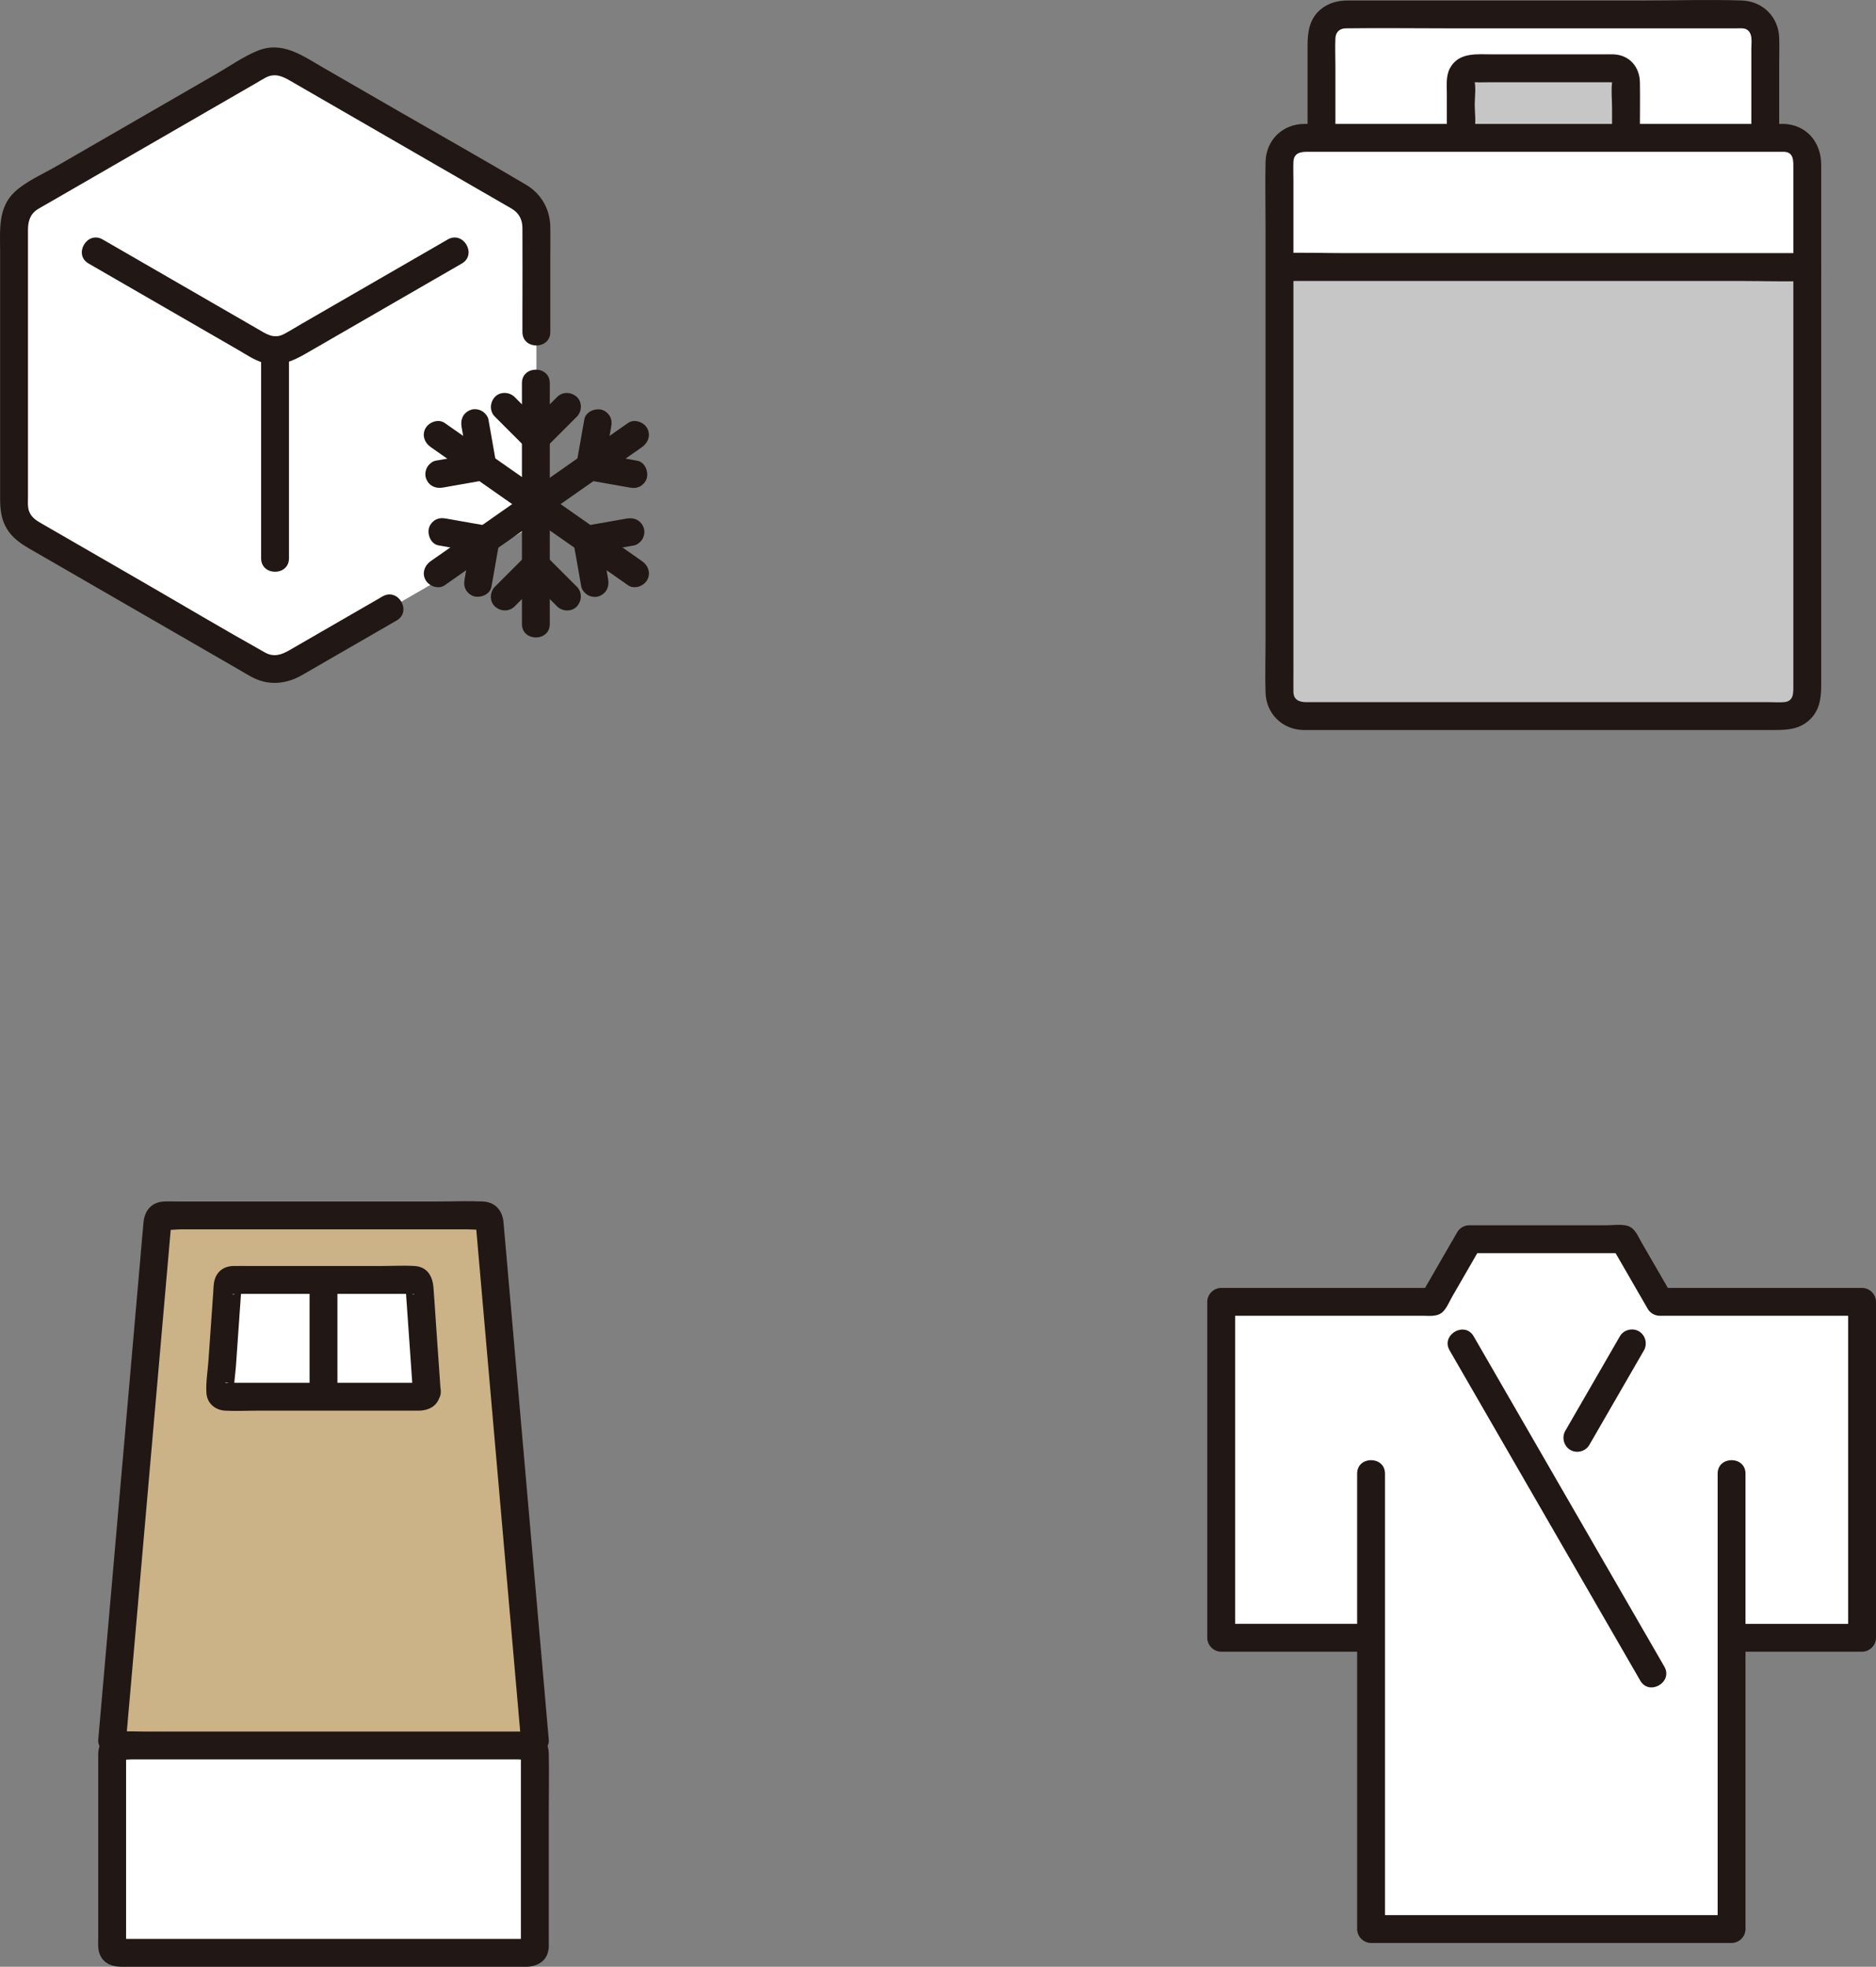 <?xml version="1.0" encoding="UTF-8"?><svg id="b" xmlns="http://www.w3.org/2000/svg" width="323.25" height="338.852" viewBox="0 0 323.25 338.852"><rect x="0" y="0" width="323.25" height="338.852" fill="#808080" stroke="none"/><defs><style>.d{fill:#fff;}.e{fill:#ccb287;}.f{fill:#211715;}.g{fill:#c6c6c6;}</style></defs><g id="c"><path class="d" d="M304.166,22.759v.99h-76.46V6.489c0-2.21,1.79-4,4-4h68.46c2.21,0,4,1.79,4,4v16.27Z"/><path class="f" d="M306.57,22.755v-11.754c0-1.496.051-3.001,0-4.496-.123-3.599-2.842-6.299-6.437-6.42-5.633-.19-11.306,0-16.942,0h-31.017c-6.651,0-13.302,0-19.953,0-1.717,0-3.335.419-4.681,1.553-1.957,1.65-2.237,3.928-2.237,6.292v14.825c0,3.089,4.8,3.094,4.8,0v-11.296c0-1.611-.072-3.241,0-4.851.048-1.075.721-1.708,1.786-1.723,5.779-.078,11.564,0,17.343,0h50.028c.504,0,1.143-.074,1.599.14,1.229.576.911,2.275.911,3.382v14.349c0,3.089,4.8,3.094,4.8,0h0Z"/><path class="g" d="M280.17,22.232v-8.353c0-1.167-.946-2.113-2.113-2.113h-24.241c-1.167,0-2.113.946-2.113,2.113v8.353c0,1.167.946,2.113,2.113,2.113h24.241c1.167,0,2.113-.946,2.113-2.113h0Z"/><path class="f" d="M282.57,22.232c0-2.677.044-5.357,0-8.034-.044-2.653-1.784-4.715-4.515-4.833-.536-.023-1.077,0-1.614,0-6.431,0-12.863,0-19.294,0-2.643,0-5.741-.412-7.281,2.331-.748,1.332-.564,2.988-.564,4.459v5.079c0,1.982.446,3.89,2.331,4.948,1.018.571,2.089.564,3.197.564h19.895c1.03,0,2.064.024,3.094,0,2.532-.06,4.751-1.83,4.751-4.513,0-3.089-4.8-3.094-4.8,0,0-.261.3-.242.204-.287-.141-.065-.481,0-.632,0h-20.793c-.775,0-1.602-.081-2.373,0-.059.006-.305-.041-.355,0,.335-.274.165.674.284.015.218-1.215,0-2.672,0-3.904s.218-2.689,0-3.904c-.118-.657.033.286-.287.015.051.043.332-.003.392,0,.802.046,1.62,0,2.422,0h20.884c.088,0,.459.058.534,0-.316.244-.195-.668-.279.033-.172,1.445,0,3.015,0,4.469v3.564c0,3.089,4.8,3.094,4.8,0Z"/><path class="g" d="M219.864,46.011v73.363c0,2.209,1.791,4,4,4h82.94c2.209,0,4-1.791,4-4V46.011h-90.94Z"/><path class="d" d="M311.407,27.75c0-2.209-1.791-4-4-4h-82.94c-2.209,0-4,1.791-4,4v18.261h90.94v-18.261Z"/><path class="f" d="M307.407,21.35h-32.907c-8.721,0-17.442,0-26.164,0h-19.535c-1.366,0-2.733-.016-4.099,0-3.742.044-6.549,2.805-6.636,6.551-.085,3.672,0,7.357,0,11.03v22.879c0,8.796,0,17.592,0,26.387v21.965c0,3.063-.107,6.148,0,9.21.125,3.567,2.835,6.276,6.401,6.401.243.009.487,0,.73,0h5.138c6.928,0,13.856,0,20.785,0h54.655c2.208,0,4.28-.112,6.041-1.763,1.777-1.665,1.991-3.824,1.991-6.055v-26.465c0-8.753,0-17.506,0-26.259V28.391c0-3.793-2.437-6.872-6.4-7.041-3.089-.131-3.082,4.669,0,4.8,1.741.074,1.6,1.701,1.6,2.95v5.483c0,6.67,0,13.34,0,20.01v25.57c0,7.918,0,15.836,0,23.754,0,4.724,0,9.448,0,14.173,0,1.268.1,2.745-1.601,2.884-.86.07-1.755,0-2.617,0-5.71,0-11.42,0-17.13,0h-25.215c-7.99,0-15.981,0-23.971,0h-13.375c-1.184,0-2.211-.364-2.23-1.775-.016-1.173,0-2.347,0-3.52v-17.476c0-8.297,0-16.594,0-24.892s0-16.617,0-24.926c0-5.734,0-11.469,0-17.203,0-1.101-.048-2.214,0-3.314.065-1.469,1.162-1.719,2.357-1.719h37.842c8.377,0,16.754,0,25.131,0h19.21c3.089,0,3.094-4.8,0-4.8Z"/><path class="f" d="M311.407,43.611h-79.693c-3.684,0-7.401-.145-11.083,0-.055.002-.11,0-.164,0-3.089,0-3.094,4.8,0,4.8h79.693c3.684,0,7.401.145,11.083,0,.055-.002.11,0,.164,0,3.089,0,3.094-4.8,0-4.8h0Z"/><path class="d" d="M5.291,91.886l39.26,22.667c1.776,1.025,3.964,1.025,5.74,0l39.26-22.667c1.776-1.025,2.87-2.92,2.87-4.971v-47.972c0-2.051-1.094-3.945-2.87-4.971L50.291,11.306c-1.776-1.025-3.964-1.025-5.74,0L5.291,33.973c-1.776,1.025-2.87,2.92-2.87,4.971v47.972c0,2.051,1.094,3.945,2.87,4.971Z"/><path class="f" d="M15.264,45.403c8.589,4.959,17.178,9.918,25.766,14.876,1.334.77,2.707,1.72,4.191,2.173,2.739.837,5.136-.179,7.439-1.509l14.506-8.375c4.137-2.389,8.274-4.777,12.412-7.166,2.674-1.544.26-5.694-2.423-4.145-8.455,4.881-16.91,9.763-25.365,14.644-.967.558-1.92,1.172-2.913,1.682-1.759.903-3.118-.119-4.587-.966l-14.622-8.442c-3.994-2.306-7.988-4.612-11.982-6.918-2.68-1.547-5.1,2.599-2.423,4.145h0Z"/><path class="f" d="M94.821,57.203c0-4.257,0-8.515,0-12.772,0-1.791.035-3.587,0-5.378-.06-3.039-1.563-5.671-4.184-7.225-7.346-4.356-14.798-8.543-22.194-12.814l-13.009-7.511c-3.453-1.994-6.865-4.477-11.078-2.747-2.454,1.008-4.743,2.628-7.031,3.948l-13.832,7.986-13.719,7.921c-2.338,1.35-5.171,2.558-7.186,4.403C-.404,35.755.021,39.66.021,43.295v14.547c0,9.377,0,18.753,0,28.13,0,1.811.203,3.586,1.186,5.175.939,1.518,2.302,2.483,3.8,3.347l10.026,5.789,26.236,15.148c.684.395,1.361.812,2.056,1.187,2.902,1.567,5.965,1.285,8.754-.325l12.83-7.407c1.147-.662,2.294-1.325,3.442-1.987,2.674-1.544.26-5.694-2.423-4.145-3.486,2.013-6.972,4.026-10.459,6.038l-5.631,3.251c-1.363.787-2.681,1.217-4.189.374-7.134-3.989-14.164-8.177-21.242-12.264l-12.976-7.492-3.892-2.247c-1.021-.589-2.065-1.108-2.519-2.305-.295-.779-.2-1.731-.2-2.554v-4.521c0-4.955,0-9.91,0-14.864,0-8.832,0-17.665,0-26.497,0-1.487.314-2.753,1.681-3.626.541-.346,1.119-.646,1.675-.967l10.671-6.161,25.143-14.517c.589-.34,1.17-.701,1.77-1.022,1.479-.791,2.769-.317,4.074.436l9.327,5.385,26.148,15.097c.936.54,1.877,1.074,2.808,1.621,1.301.765,1.892,1.881,1.902,3.373.031,4.656,0,9.313,0,13.969v3.944c0,3.089,4.8,3.094,4.8,0h0Z"/><path class="f" d="M44.993,61.359c0,11.611,0,23.222,0,34.832,0,3.089,4.8,3.094,4.8,0,0-11.611,0-23.222,0-34.832,0-3.089-4.8-3.094-4.8,0h0Z"/><path class="f" d="M85.273,71.788l5.364,5.364c.917.917,2.476.919,3.394,0,1.788-1.788,3.576-3.576,5.364-5.364.889-.889.955-2.517,0-3.394s-2.445-.949-3.394,0l-5.364,5.364h3.394c-1.788-1.788-3.576-3.576-5.364-5.364-.889-.889-2.517-.955-3.394,0s-.949,2.445,0,3.394h0Z"/><path class="f" d="M88.668,104.483c1.788-1.788,3.576-3.576,5.364-5.364h-3.394c1.788,1.788,3.576,3.576,5.364,5.364.889.889,2.517.955,3.394,0s.949-2.445,0-3.394c-1.788-1.788-3.576-3.576-5.364-5.364-.917-.917-2.476-.919-3.394,0-1.788,1.788-3.576,3.576-5.364,5.364-.889.889-.955,2.517,0,3.394s2.445.949,3.394,0h0Z"/><path class="f" d="M89.934,66.005v41.506c0,3.089,4.8,3.094,4.8,0v-41.506c0-3.089-4.8-3.094-4.8,0h0Z"/><path class="f" d="M100.682,72.263c-.439,2.49-.878,4.98-1.317,7.47-.11.621-.117,1.292.242,1.849.32.497.828.996,1.434,1.103,2.49.439,4.98.878,7.47,1.317.65.115,1.261.102,1.849-.242.498-.291.973-.862,1.103-1.434.266-1.169-.354-2.719-1.676-2.952-2.49-.439-4.98-.878-7.47-1.317l1.676,2.952c.439-2.49.878-4.98,1.317-7.47.115-.65.102-1.261-.242-1.849-.291-.498-.862-.973-1.434-1.103-1.169-.266-2.719.354-2.952,1.676h0Z"/><path class="f" d="M75.577,93.968c2.49.439,4.98.878,7.47,1.317l-1.676-2.952c-.439,2.49-.878,4.98-1.317,7.47-.115.65-.102,1.261.242,1.849.291.498.862.973,1.434,1.103,1.169.266,2.719-.354,2.952-1.676.439-2.49.878-4.98,1.317-7.47.11-.621.117-1.292-.242-1.849-.32-.497-.828-.996-1.434-1.103-2.49-.439-4.98-.878-7.47-1.317-.65-.115-1.261-.102-1.849.242-.498.291-.973.862-1.103,1.434-.266,1.169.354,2.719,1.676,2.952h0Z"/><path class="f" d="M108.209,72.879c-11.333,7.936-22.667,15.871-34,23.807-1.06.742-1.553,2.1-.861,3.284.614,1.049,2.217,1.608,3.284.861,11.333-7.936,22.667-15.871,34-23.807,1.06-.742,1.553-2.1.861-3.284-.614-1.049-2.217-1.608-3.284-.861h0Z"/><path class="f" d="M79.531,73.539c.439,2.49.878,4.98,1.317,7.47l1.676-2.952c-2.49.439-4.98.878-7.47,1.317-.56.099-1.158.63-1.434,1.103-.301.514-.429,1.273-.242,1.849.431,1.333,1.624,1.91,2.952,1.676,2.49-.439,4.98-.878,7.47-1.317.537-.095,1.185-.631,1.434-1.103.317-.601.36-1.181.242-1.849-.439-2.49-.878-4.98-1.317-7.47-.099-.56-.63-1.158-1.103-1.434-.514-.301-1.273-.429-1.849-.242-1.333.431-1.91,1.624-1.676,2.952h0Z"/><path class="f" d="M107.989,89.34c-2.49.439-4.98.878-7.47,1.317-.537.095-1.185.631-1.434,1.103-.317.601-.36,1.181-.242,1.849l1.317,7.47c.099.56.63,1.158,1.103,1.434.514.301,1.273.429,1.849.242,1.333-.431,1.91-1.624,1.676-2.952l-1.317-7.47-1.676,2.952c2.49-.439,4.98-.878,7.47-1.317.56-.099,1.158-.63,1.434-1.103.301-.514.429-1.273.242-1.849-.431-1.333-1.624-1.91-2.952-1.676h0Z"/><path class="f" d="M74.209,77.023c11.333,7.936,22.667,15.871,34,23.807,1.062.744,2.667.193,3.284-.861.7-1.197.204-2.538-.861-3.284-11.333-7.936-22.667-15.871-34-23.807-1.062-.744-2.667-.193-3.284.861-.7,1.197-.204,2.538.861,3.284h0Z"/><path class="d" d="M298.366,282.169v50.19h-62.12v-50.19h-25.82v-57.88h36.51c2.08-3.59,4.15-7.19,6.23-10.79h26.6c2.08,3.6,4.15,7.2,6.23,10.79h34.85v57.88h-22.48Z"/><path class="f" d="M298.364,284.573h22.487c1.297,0,2.4-1.1,2.4-2.4,0-19.293,0-38.586,0-57.879,0-1.297-1.1-2.4-2.4-2.4h-34.856l2.072,1.189c-1.163-2.014-2.326-4.029-3.489-6.043-.582-1.007-1.163-2.014-1.745-3.021-.61-1.056-1.133-2.472-2.431-2.829-1.095-.301-2.504-.086-3.645-.086h-23.592c-.842,0-1.65.458-2.072,1.189-2.077,3.597-4.153,7.194-6.23,10.791l2.072-1.189c-12.171,0-24.342,0-36.513,0-1.297,0-2.4,1.1-2.4,2.4,0,19.293,0,38.586,0,57.879,0,1.297,1.1,2.4,2.4,2.4h25.823c3.089,0,3.094-4.8,0-4.8h-25.823l2.4,2.4c0-19.293,0-38.586,0-57.879l-2.4,2.4c8.47,0,16.941,0,25.411,0,2.056,0,4.112,0,6.168,0h3.207c1.169,0,2.512.209,3.424-.703.702-.702,1.131-1.794,1.621-2.644.581-1.007,1.163-2.014,1.744-3.021,1.08-1.87,2.16-3.741,3.24-5.611l-2.072,1.189h26.6l-2.072-1.189c2.077,3.597,4.154,7.194,6.23,10.791.422.731,1.23,1.189,2.072,1.189h34.856l-2.4-2.4c0,19.293,0,38.586,0,57.879l2.4-2.4h-22.487c-3.089,0-3.094,4.8,0,4.8h0Z"/><path class="f" d="M233.844,253.891c0,19.75,0,39.501,0,59.251v19.213c0,1.297,1.1,2.4,2.4,2.4,14.154,0,28.308,0,42.462,0h19.658c1.297,0,2.4-1.1,2.4-2.4,0-8.774,0-17.549,0-26.323,0-13.516,0-27.032,0-40.547,0-3.865,0-7.729,0-11.594,0-3.089-4.8-3.094-4.8,0,0,9.454,0,18.908,0,28.362,0,12.789,0,25.578,0,38.367,0,3.912,0,7.823,0,11.735l2.4-2.4h-56.323c-1.932,0-3.865,0-5.797,0l2.4,2.4c0-18.602,0-37.204,0-55.806v-22.658c0-3.089-4.8-3.094-4.8,0h0Z"/><path class="f" d="M286.779,287.14c-8.504-14.73-17.008-29.459-25.512-44.189l-7.343-12.718c-1.544-2.674-5.694-.26-4.145,2.423,8.504,14.73,17.008,29.459,25.512,44.189l7.343,12.718c1.544,2.674,5.694.26,4.145-2.423h0Z"/><path class="f" d="M273.857,248.947c3.135-5.43,6.27-10.861,9.406-16.291.648-1.122.261-2.627-.861-3.284s-2.634-.265-3.284.861c-3.135,5.43-6.27,10.861-9.406,16.291-.648,1.122-.261,2.627.861,3.284s2.634.265,3.284-.861h0Z"/><rect class="d" x="19.327" y="300.729" width="72.83" height="35.723" rx="1.02" ry="1.02"/><path class="e" d="M26.479,218.012c-1.808,20.668-7.152,81.749-7.152,81.749l-.085.969c.553,0,1.105,0,1.105,0h70.79s.553,0,1.105,0c-.042-.484-.085-.969-.085-.969l-7.742-88.491c-.092-1.054-.975-1.863-2.033-1.863H29.102c-1.058,0-1.941.809-2.033,1.863l-.59,6.742Z"/><path class="f" d="M94.557,335.432c0-7.685,0-15.369,0-23.054,0-3.417.077-6.844,0-10.26-.047-2.091-1.311-3.68-3.495-3.788-.56-.028-1.128,0-1.689,0-7.439,0-14.879,0-22.318,0h-30.464c-3.796,0-7.592,0-11.388,0-1.6,0-3.23-.091-4.828,0-2.297.131-3.45,1.896-3.45,4.015v4.075c0,4.843,0,9.686,0,14.529v12.618c0,1.106-.143,2.388.38,3.4.761,1.472,2.188,1.887,3.693,1.887h19.692c10.224,0,20.447,0,30.671,0h19.273c1.761,0,3.527-.865,3.836-2.782.206-1.278-.331-2.583-1.676-2.952-1.144-.314-2.745.389-2.952,1.676.224-1.388,1.923-.649,1.018-.742-.249-.026-.515,0-.766,0h-13.212c-9.733,0-19.465,0-29.198,0-7.914,0-15.829,0-23.743,0h-2.744c-.196,0-.497-.058-.685,0-.791.245,1.465.958,1.213,1.341.094-.143,0-.668,0-.834v-1.785c0-1.866,0-3.732,0-5.599,0-8.288,0-16.577,0-24.865,0-.112.036-.301,0-.407-.261-.774-.937,1.527-1.378,1.227.057.039.225-.013.292,0,.653.123,1.451,0,2.112,0h8.985c9.456,0,18.911,0,28.367,0,8.518,0,17.037,0,25.555,0h3.54c.559,0,1.233.104,1.784,0,.832-.157-1.106-1.827-1.227-1.319-.06.253,0,.597,0,.856v32.766c0,3.089,4.8,3.094,4.8,0Z"/><path class="f" d="M21.727,299.76c.423-4.83.845-9.659,1.268-14.489.921-10.53,1.843-21.06,2.764-31.591.898-10.263,1.796-20.526,2.694-30.789l.846-9.671.207-2.367c.01-.113.084-.368.042-.477.143.372-2.015,1.21-1.185,1.43.781.206,1.903,0,2.704,0h20.566c9.635,0,19.27,0,28.904,0,.834,0,1.791.131,2.618,0,.879-.139-1.151-2.043-1.215-1.41-.016.158.03.344.044.501l.576,6.58,2.455,28.056,2.882,32.937c.592,6.766,1.184,13.531,1.776,20.297l.087.994c.113,1.291,1.022,2.4,2.4,2.4,1.211,0,2.514-1.101,2.4-2.4-.436-4.988-.873-9.976-1.309-14.965-.94-10.745-1.88-21.489-2.82-32.234-.901-10.3-1.802-20.6-2.703-30.9l-.801-9.158c-.057-.654-.105-1.309-.172-1.962-.207-2.025-1.434-3.44-3.555-3.535-2.59-.116-5.213,0-7.805,0H30.717c-.815,0-1.641-.039-2.455,0-2.133.102-3.332,1.54-3.532,3.563-.194,1.955-.342,3.915-.514,5.871l-2.428,27.756c-.981,11.208-1.961,22.416-2.942,33.623l-1.83,20.918-.089,1.023c-.113,1.293,1.184,2.4,2.4,2.4,1.392,0,2.287-1.103,2.4-2.4h0Z"/><path class="d" d="M73.448,238.457c-.374-5.346-.748-10.692-1.121-16.038-.075-1.069-.964-1.899-2.036-1.899h-29.096c-1.072,0-1.961.829-2.036,1.899-.374,5.346-.748,10.692-1.122,16.038-.083,1.18.853,2.183,2.036,2.183h31.339c1.183,0,2.118-1.003,2.036-2.183Z"/><path class="f" d="M75.939,239.767c-.283-4.054-.567-8.108-.85-12.162-.136-1.945-.241-3.895-.408-5.838-.171-1.975-1.106-3.514-3.259-3.646-1.921-.118-3.885,0-5.809,0h-22.424c-.924,0-1.85-.02-2.774,0-.121.003-.243-.008-.363,0-1.074.068-2.016.497-2.629,1.408-.649.964-.609,2.089-.687,3.211-.272,3.892-.544,7.784-.817,11.676-.128,1.831-.476,3.795-.348,5.624.122,1.748,1.517,2.905,3.21,3.001,1.875.107,3.788,0,5.665,0h11.546c4.168,0,8.336,0,12.504,0h3.561c2.091,0,3.661-1.009,3.883-3.273.126-1.292-1.193-2.4-2.4-2.4-1.403,0-2.273,1.104-2.4,2.4l-.027.272.328-1.211c.569-1.243,1.823-.505,1.048-.587-.221-.023-.457,0-.679,0h-2.49c-2.723,0-5.445,0-8.168,0h-18.163c-1.01,0-2.021,0-3.031,0-.283,0-.577-.022-.859,0-.921.072.468-.456.946.587l.328,1.211c-.146-1.497.175-3.149.28-4.651.108-1.541.215-3.081.323-4.622s.215-3.081.323-4.622c.057-.811.113-1.622.17-2.432.023-.324.045-.649.068-.973.017-.243.034-.486.051-.73.031-.305.025-.324-.019-.059l-.861.861c-.54.343-.878.069-.448.108.209.019.428,0,.637,0h29.46c.254,0,.516.018.77,0,.537-.037.16.214-.348-.108l-.861-.861c-.264-.357-.003.291.015.545.028.405.057.811.085,1.216.051.73.102,1.459.153,2.189.108,1.541.215,3.081.323,4.622.215,3.081.431,6.162.646,9.243.09,1.293,1.038,2.4,2.4,2.4,1.229,0,2.491-1.1,2.4-2.4Z"/><path class="f" d="M53.342,221.981c0,5.733,0,11.466,0,17.199,0,1.297,1.103,2.4,2.4,2.4s2.4-1.098,2.4-2.4c0-5.733,0-11.466,0-17.199,0-1.297-1.103-2.4-2.4-2.4s-2.4,1.098-2.4,2.4h0Z"/></g></svg>